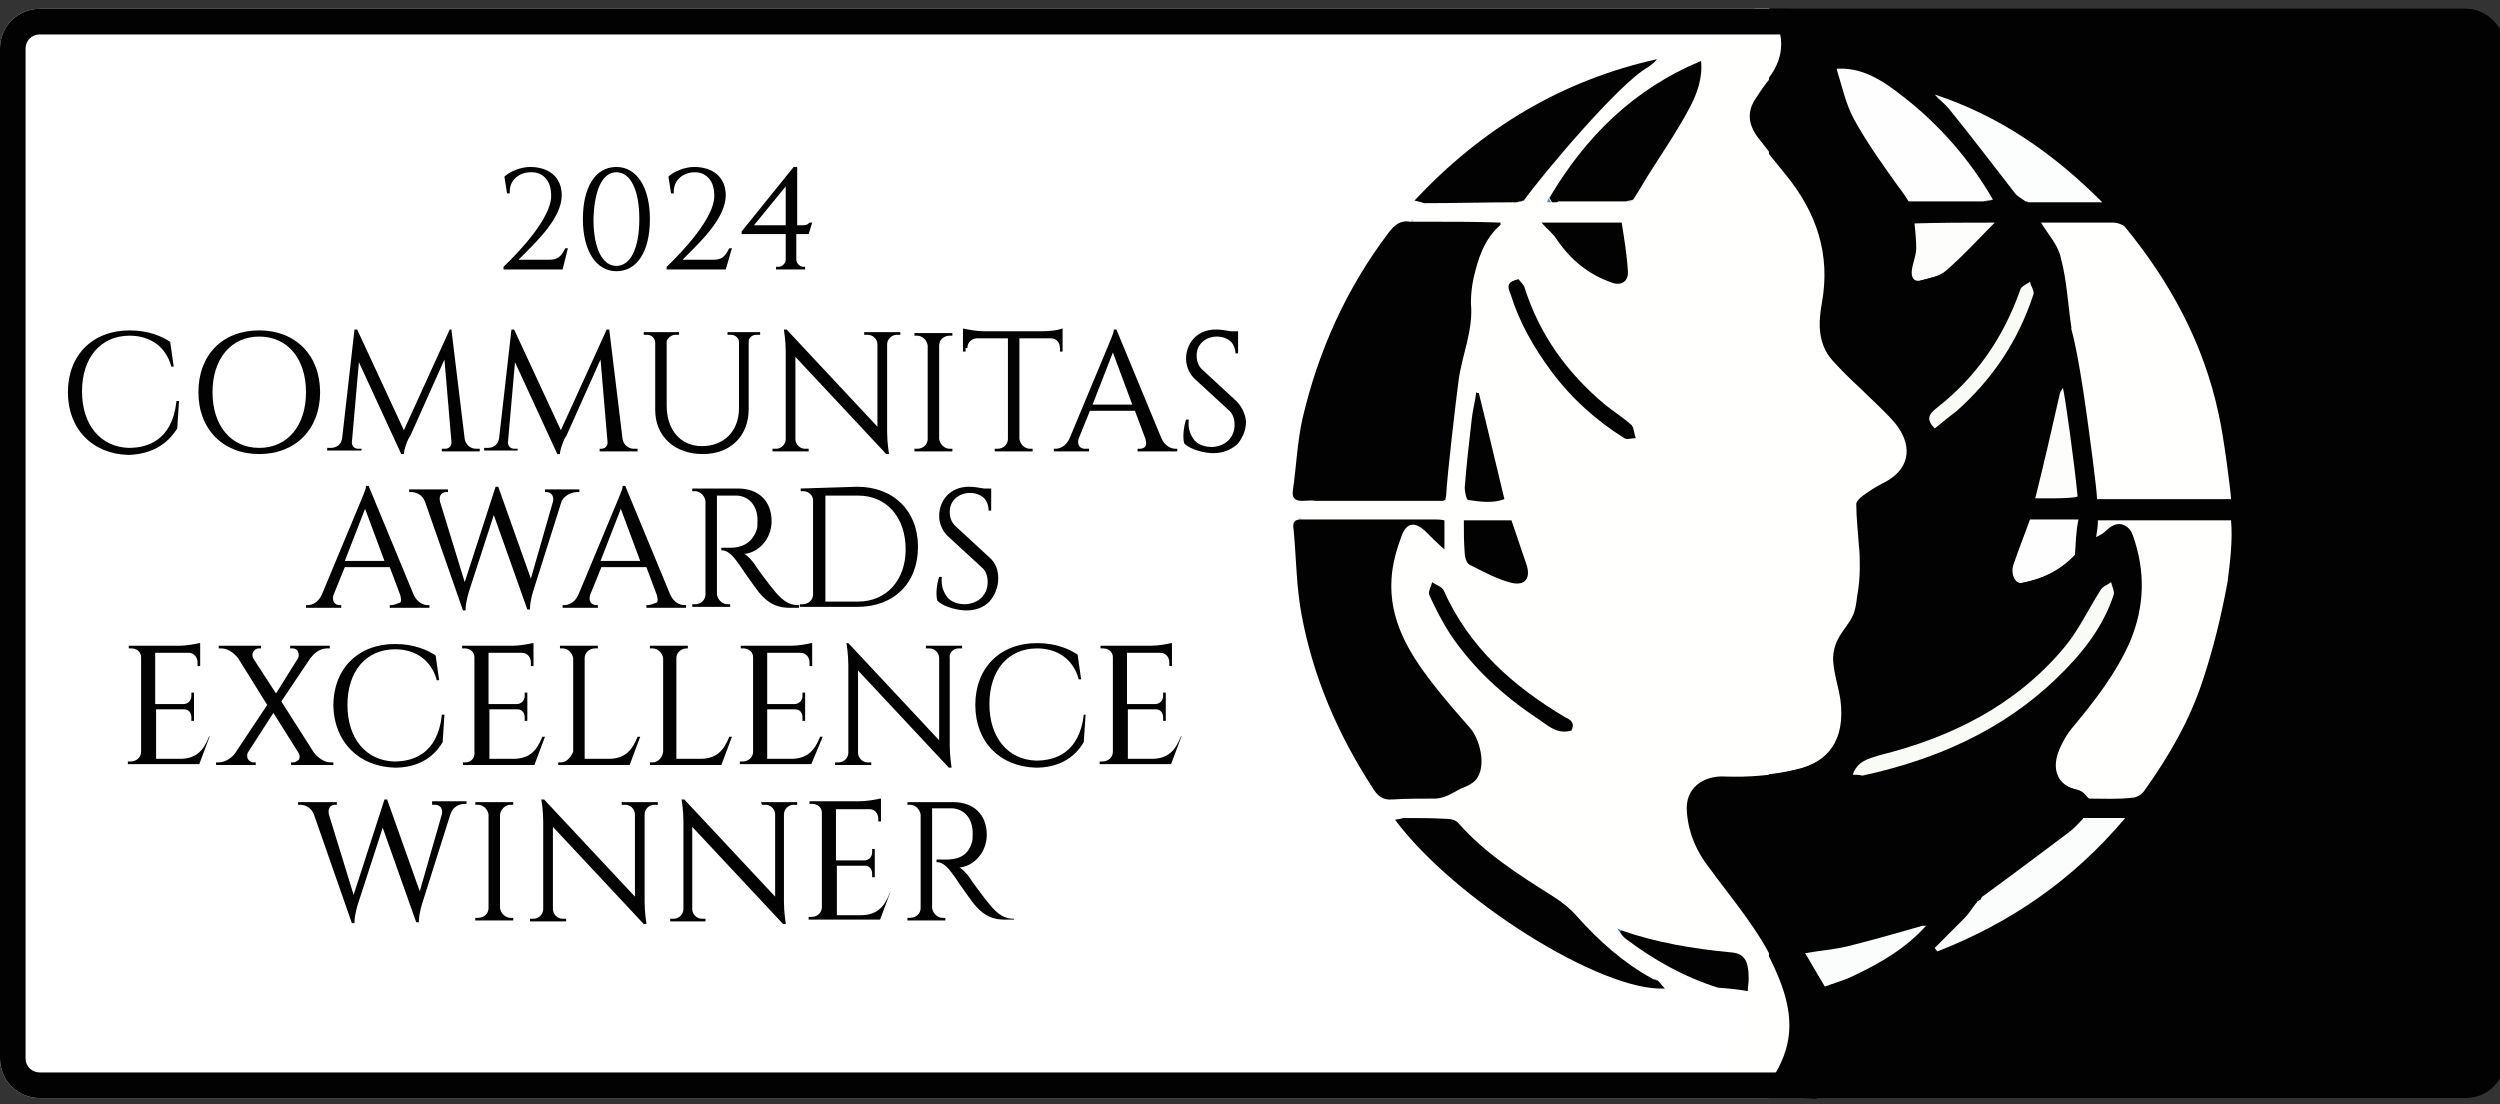 <svg width="283" height="125" viewBox="0 0 283 125" fill="none" xmlns="http://www.w3.org/2000/svg">
            <rect x="0" y="0" width="283" height="125" fill="#333333" stroke="none"/>
            <g clip-path="url(#clip0_4989_1337)">
            <path d="M4.492 1C1.996 1 0 3 0 5.5V119.8C0 122.3 1.996 124.3 4.492 124.3H200.246V1H4.492Z" fill="white"/>
            <path d="M279.107 1H200.246V124.2H279.107C281.602 124.2 283.599 122.2 283.599 119.7V5.5C283.499 3 281.503 1 279.107 1Z" fill="#020203"/>
            <path d="M147.14 58.6C147.24 58 147.34 57.3 147.34 56.7C147.739 56.7 148.039 56.6 148.438 56.6C148.538 56.6 148.637 56.6 148.737 56.6C153.529 56.6 158.42 56.6 163.212 56.6C163.312 56.6 163.411 56.5 163.511 56.5C163.511 56.3 163.611 56.1 163.611 55.9C163.711 53.8 163.711 51.7 164.01 49.7C164.31 47.5 164.709 45.3 165.108 43.1C165.608 40.2 166.805 37.4 166.506 34.3C166.406 33.4 166.606 32.4 166.805 31.5C167.305 29.3 168.003 27.1 169.8 25.5C169.8 25.4 169.8 25.3 169.9 25.2C167.205 25.2 164.609 25.2 161.914 25.1C161.714 25.1 161.515 25.1 161.315 25.1C160.916 25.1 160.417 25.1 160.017 25.1C160.017 25 160.017 24.9 159.918 24.8C160.417 24.2 160.816 23.6 161.315 23C164.809 23 168.303 22.9 171.797 22.9C172.096 22.8 172.296 22.8 172.595 22.7C174.592 19.9 176.488 17.1 178.585 14.4C180.781 11.6 183.476 9.3 186.67 7.6C188.567 7.2 190.563 6.9 192.46 6.5C192.66 6.5 192.859 6.3 192.859 6.1C193.858 3.3 195.954 1.8 198.649 1C199.148 1 199.747 1 200.246 1C202.043 3.6 202.143 6.3 200.246 8.8C199.747 9.5 199.148 10.3 198.649 11C197.651 12.5 197.651 14 198.749 15.5C199.847 17 201.045 18.4 202.243 19.9C205.637 24.1 207.234 28.8 206.236 34.3C205.836 36.5 205.737 38.9 207.434 40.8C208.432 41.9 209.43 42.9 210.528 43.9C211.826 45.2 213.323 46.5 214.521 47.9C216.318 50.1 216.518 52.8 213.523 54.5C212.724 54.9 212.025 55.3 211.327 55.8C210.828 56.1 210.229 56.6 210.129 57C210.129 58.6 210.328 60.2 210.428 61.8C210.528 62.6 210.528 63.4 210.528 64.2C210.528 65.3 210.428 66.4 210.229 67.5C210.129 68.3 210.029 69.1 209.73 69.7C209.33 70.6 208.532 71.4 208.033 72.4C207.633 73.2 207.434 74.1 207.533 75C207.633 76.4 208.132 77.8 208.332 79.2C208.931 83.8 206.934 86.3 203.341 87.1C200.546 87.8 197.751 87.9 194.956 87.9C192.76 87.8 190.464 89.1 190.763 92C191.063 94.3 191.961 96.3 193.259 98.2C195.954 101.8 198.949 105.3 200.845 109.5C202.442 113 203.341 116.5 201.644 120.2C201.045 121.6 200.047 122.9 199.248 124.2C196.852 124.2 194.457 124.2 192.161 124.2C194.856 122 196.952 119.3 197.651 115.8C197.851 114.6 197.751 113.4 197.851 112.2C197.851 111.7 197.95 111.3 197.95 110.8C197.95 108.7 197.351 107.9 195.854 107.8C191.661 107.4 187.469 106.7 183.476 105.3C183.376 105.2 183.176 105.2 183.077 105.1C183.176 105.2 183.276 105.3 183.376 105.5C183.576 105.8 183.775 106.1 184.075 106.3C187.269 108.7 190.563 110.7 194.457 111.8C193.159 111.7 191.961 111.6 190.663 111.5C189.665 111.4 188.667 111.2 187.669 111C187.469 110.9 187.269 110.9 187.07 110.8C183.775 109 180.98 106.5 178.485 103.7C177.686 102.8 176.688 102 175.69 101.4C171.896 99 168.103 96.6 165.108 93.2C164.809 92.9 164.31 92.7 163.911 92.7C162.214 92.6 160.517 92.6 158.82 92.6C158.42 91.9 157.921 91.2 157.522 90.5C159.119 90.5 160.816 90.5 162.413 90.4C162.713 90.4 163.112 90.4 163.411 90.2C164.01 89.9 164.609 89.6 165.208 89.3C165.707 89.1 166.206 88.9 166.606 88.6C168.303 87.4 167.604 83.9 166.306 82.4C164.809 80.7 163.411 79.1 162.014 77.3C159.319 73.8 157.222 70.1 157.422 65.5C157.522 63.8 157.921 62.1 158.62 60.5C159.119 59.1 160.117 59.1 161.215 60.1C161.914 60.7 162.513 61.4 163.411 62.2C163.411 60.9 163.411 59.9 163.411 58.9C162.912 58.9 162.513 58.8 162.114 58.8C162.014 58.8 161.914 58.8 161.814 58.8C161.615 58.8 161.515 58.8 161.315 58.8C161.115 58.8 160.916 58.8 160.716 58.8C160.517 58.8 160.317 58.8 160.217 58.8C159.818 58.8 159.518 58.8 159.119 58.8C158.82 58.8 158.62 58.8 158.32 58.8C158.221 58.8 158.121 58.8 158.021 58.8C154.527 58.8 151.133 58.8 147.639 58.8C147.539 58.8 147.34 58.7 147.14 58.6ZM175.59 22.9C175.79 22.9 175.989 22.9 176.089 22.9C176.189 22.9 176.289 22.9 176.388 22.9C178.984 22.9 181.479 22.9 184.075 22.9C184.374 22.8 184.574 22.8 184.873 22.7C185.672 21.5 186.371 20.2 187.169 19C188.567 16.8 189.964 14.6 191.262 12.3C192.161 10.7 192.76 9 192.56 7C184.774 10.1 179.483 15.6 175.39 22.5C175.29 22.6 175.29 22.8 175.191 22.9C175.29 22.9 175.49 22.9 175.59 22.9ZM177.886 82.7C178.185 81.9 177.886 81.5 177.187 81.1C171.297 77.6 166.306 73.2 163.411 66.7C163.212 66.3 162.613 66.1 162.114 65.8C162.014 66.3 161.615 66.9 161.814 67.3C162.513 68.8 163.212 70.3 164.11 71.6C166.706 75.5 170.1 78.7 173.993 81.2C175.091 82 176.289 83.2 177.886 82.7ZM171.896 31.6C170.599 31.8 170.599 32.3 170.898 33.2C171.896 36.4 173.494 39.2 175.49 41.9C177.786 45 180.581 47.5 183.775 49.5C184.075 49.7 184.674 49.5 185.073 49.5C184.873 49 184.873 48.3 184.574 48C183.676 47.2 182.578 46.5 181.579 45.7C177.387 42.1 174.192 37.8 172.495 32.5C172.495 32.2 172.096 31.9 171.896 31.6ZM174.492 25.2C175.191 26 175.889 26.5 176.289 27.2C177.886 29.4 179.982 31 182.478 32C183.576 32.4 184.474 31.8 184.275 30.7C184.075 28.9 183.775 27.1 183.576 25.2C180.681 25.2 177.686 25.2 174.492 25.2ZM165.707 58.9C165.707 60.2 165.707 61.4 165.707 62.6C165.707 63.1 165.907 63.7 166.206 63.9C167.804 64.7 169.401 65.5 171.098 66C172.595 66.4 173.194 65.4 172.695 63.9C172.196 62.2 171.597 60.6 170.998 58.9C169.401 58.9 167.604 58.9 165.707 58.9ZM167.404 44.5C167.305 44.5 167.205 44.5 167.105 44.5C166.905 45.5 166.706 46.5 166.606 47.5C166.306 50.1 166.007 52.7 165.807 55.3C165.807 55.8 166.007 56.7 166.206 56.7C167.604 56.8 169.002 57.1 170.299 56.6C169.301 52.4 168.403 48.4 167.404 44.5Z" fill="#FFFFFE"/>
            <path d="M147.639 58.8C147.439 58.8 147.24 58.8 147.04 58.8C147.04 58.7 147.04 58.6 147.14 58.6C147.34 58.7 147.539 58.8 147.639 58.8Z" fill="#C0DDF0"/>
            <path d="M160.017 25.1C159.918 25.1 159.818 25.1 159.618 25.1C159.718 25 159.818 24.9 159.918 24.8C160.017 24.9 160.017 25 160.017 25.1Z" fill="#C0DDF0"/>
            <path d="M234.186 37.2C233.787 34.6 233.687 31.9 232.988 29.3C232.589 27.8 231.491 26.6 230.692 25.2C233.587 25.2 236.482 25.2 239.277 25.2C239.677 25.2 240.176 25.4 240.475 25.6C245.666 31.9 249.459 38.9 251.156 46.9C251.755 49.5 252.554 55.9 252.554 56.5C247.363 56.5 242.372 56.5 237.381 56.5C237.381 56 237.181 54.2 236.881 51.9C236.283 47.3 235.384 40.5 234.486 37.3C234.386 37.3 234.286 37.2 234.186 37.2Z" fill="#FFFFFE"/>
            <path d="M236.383 90.4C235.983 90.1 235.584 89.5 235.185 89.4C233.088 89 231.99 87.5 232.689 85.4C232.989 84.3 233.588 83.2 234.286 82.4C236.882 79.3 239.477 76.2 240.974 72.4C242.572 68.6 242.671 64.6 241.274 60.6C240.775 59.1 239.577 58.9 238.379 60.1C238.08 60.4 237.68 60.6 237.281 60.8C237.381 60.2 237.481 59.6 237.481 58.9C242.572 58.9 247.263 58.9 252.554 58.9C252.754 61.1 252.454 63.6 252.155 65.9C251.456 69.7 250.558 73.4 249.36 77C247.862 81.6 245.467 85.7 242.671 89.6C242.372 90 241.773 90.3 241.374 90.3C239.777 90.5 238.08 90.4 236.383 90.4Z" fill="#FFFFFE"/>
            <path d="M215.819 22.8C215.42 22.3 215.02 21.7 214.721 21.2C213.024 18.6 211.127 16.2 209.63 13.5C208.731 11.8 208.332 9.7 207.633 7.8C210.828 7.5 213.223 9.2 215.519 11C219.612 14.2 223.006 18.1 225.602 22.6C225.202 22.7 224.903 22.7 224.503 22.8C221.708 22.8 218.814 22.8 215.819 22.8Z" fill="#FEFEFE"/>
            <path d="M224.304 101.4C227.498 99 230.693 96.6 233.987 94.2C234.586 93.7 235.085 93.1 235.684 92.6C237.181 92.6 238.678 92.6 240.575 92.6C234.586 99.7 227.498 104.5 219.313 107.7C219.213 107.6 219.113 107.5 219.013 107.3C220.111 106.2 221.309 105 222.407 103.9C222.906 103.4 223.306 102.7 223.805 102.1H223.705C223.905 102 224.104 101.9 224.204 101.8C224.204 101.6 224.204 101.5 224.304 101.4Z" fill="#FBFDFD"/>
            <path d="M229.295 22.8C228.896 22.5 228.496 22.3 228.197 22C225.701 18.8 223.206 15.5 220.61 12.3C220.111 11.7 219.512 11.3 219.013 10.7C226.3 13.1 232.39 17.3 237.98 22.9C234.985 22.9 232.29 22.9 229.594 22.9C229.495 22.8 229.395 22.8 229.295 22.8Z" fill="#FCFEFE"/>
            <path d="M225.801 25.2C224.004 27 222.207 29 220.211 30.7C219.512 31.3 218.314 31.5 217.316 31.8C216.417 32 216.018 31.5 216.118 30.7C216.218 29.9 216.517 29 216.617 28.2C216.617 27.2 216.517 26.2 216.417 25.3C219.612 25.2 222.706 25.2 225.801 25.2Z" fill="#FDFEFC"/>
            <path d="M234.885 62.8C233.188 64.6 231.092 65.6 228.796 66C227.997 66.2 227.398 65.1 227.798 64C228.396 62.3 228.995 60.5 229.694 58.8C231.491 58.8 233.188 58.8 235.284 58.8C234.985 60.2 234.985 61.5 234.885 62.8Z" fill="#FEFEFE"/>
            <path d="M230.193 56.4C230.193 56.4 231.99 48.5 232.988 44.5C233.088 44.2 233.288 44 233.488 43.7C233.787 45 234.785 52.1 235.185 56.2C234.685 56.5 230.193 56.4 230.193 56.4Z" fill="#FDFEFC"/>
            <path d="M206.535 111.7C205.836 110.5 205.038 109.2 204.239 107.8C205.936 107.5 207.533 107.4 209.131 107C211.926 106.3 214.721 105.5 217.516 104.7C217.715 104.6 217.915 104.7 218.115 104.7C215.819 107.3 212.924 109 209.73 110.5C208.731 111 207.533 111.3 206.535 111.7Z" fill="#FBFDFD"/>
            <path d="M224.603 22.8C225.002 22.7 225.302 22.7 225.701 22.6C225.302 22.7 225.002 22.8 224.603 22.8Z" fill="#7FBCDD"/>
            <path d="M199.448 124.2C200.246 122.9 201.244 121.6 201.843 120.2C203.54 116.5 202.642 113 201.045 109.5C199.148 105.3 196.153 101.9 193.458 98.2C192.061 96.4 191.162 94.4 190.962 92C190.663 89.1 192.959 87.8 195.155 87.9C197.95 88 200.745 87.8 203.54 87.1C207.134 86.2 209.13 83.8 208.531 79.2C208.332 77.8 207.833 76.4 207.733 75C207.633 74.2 207.933 73.2 208.232 72.4C208.631 71.5 209.43 70.7 209.929 69.7C210.228 69 210.328 68.2 210.428 67.5C210.528 66.4 210.628 65.3 210.728 64.2C210.728 63.4 210.728 62.6 210.628 61.8C210.528 60.2 210.328 58.6 210.328 57C210.328 56.6 211.027 56.1 211.526 55.8C212.225 55.3 213.024 54.9 213.722 54.5C216.717 52.8 216.617 50.1 214.721 47.9C213.523 46.5 212.125 45.2 210.728 43.9C209.729 42.9 208.631 41.9 207.633 40.8C205.936 38.9 206.036 36.5 206.435 34.3C207.334 28.8 205.836 24.1 202.442 19.9C201.244 18.5 200.146 17 198.948 15.5C197.85 14 197.75 12.5 198.849 11C199.348 10.2 199.847 9.5 200.446 8.8C202.243 6.3 202.243 3.6 200.446 1C201.145 1 201.943 1 202.642 1C203.64 1.7 204.738 2.4 205.736 3.2C207.134 4.4 207.633 6.1 207.933 7.9C208.531 9.8 208.931 11.8 209.929 13.6C211.426 16.3 213.223 18.8 215.02 21.3C215.419 21.8 215.819 22.4 216.118 22.9C216.318 23.7 216.517 24.5 216.717 25.2C216.817 26.2 216.917 27.2 216.917 28.1C216.917 28.9 216.517 29.8 216.418 30.6C216.318 31.5 216.717 32 217.615 31.7C218.614 31.4 219.812 31.3 220.51 30.6C222.507 28.9 224.204 27 226.1 25.1C227.698 23.9 229.395 23.8 230.992 25.1C231.79 26.5 232.988 27.7 233.288 29.2C233.986 31.8 234.086 34.5 234.486 37.1C234.186 39.3 233.986 41.5 233.687 43.7C233.487 44 233.288 44.2 233.188 44.5C232.289 48.5 231.391 52.4 230.393 56.4C230.193 57.2 229.994 58 229.794 58.8C229.195 60.5 228.496 62.2 227.897 64C227.598 65 228.097 66.1 228.895 66C231.291 65.5 233.388 64.6 234.985 62.8C235.783 62.2 236.582 61.5 237.48 60.9C237.88 60.7 238.279 60.5 238.578 60.2C239.776 59 240.974 59.2 241.473 60.7C242.871 64.7 242.771 68.6 241.174 72.5C239.577 76.2 237.081 79.4 234.486 82.5C233.787 83.4 233.188 84.5 232.888 85.5C232.289 87.6 233.288 89.1 235.384 89.5C235.883 89.6 236.183 90.2 236.582 90.5C236.282 91.2 236.083 92 235.783 92.7C235.284 93.2 234.785 93.8 234.086 94.3C230.892 96.7 227.698 99.1 224.403 101.5C224.304 101.6 224.304 101.7 224.204 101.8C224.004 101.9 223.804 102 223.705 102.1H223.804C222.806 102.5 221.808 102.9 220.81 103.3C220.011 103.6 219.312 104.1 218.514 104.5C218.414 104.6 218.314 104.7 218.214 104.8C218.015 104.8 217.815 104.8 217.615 104.8C214.82 105.6 212.025 106.4 209.23 107.1C207.633 107.5 206.036 107.6 204.339 107.9C205.137 109.3 205.936 110.6 206.635 111.8C206.934 113.3 207.334 114.7 207.533 116.2C207.833 118.6 207.234 120.8 206.236 123C206.036 123.5 205.836 123.9 205.637 124.4C203.44 124.2 201.444 124.2 199.448 124.2ZM209.729 87.7C210.129 87.7 210.428 87.8 210.827 87.7C219.113 85.9 226.699 82.6 232.888 76.6C235.683 73.9 237.979 70.9 239.277 67.2C239.377 66.8 239.077 66.3 238.978 65.8C238.578 66.1 238.079 66.3 237.78 66.7C236.382 68.9 235.284 71.4 233.587 73.3C228.097 79.8 220.91 83.4 212.724 85.4C211.426 85.8 210.228 86.2 209.729 87.7ZM219.013 48.5C219.911 47.8 220.71 47.2 221.509 46.5C225.601 42.9 228.596 38.5 230.293 33.2C230.393 32.8 230.093 32.3 229.894 31.8C229.494 32.1 228.895 32.3 228.796 32.7C226.899 38.1 223.804 42.6 219.312 46.1C218.414 46.9 218.015 47.4 219.013 48.5Z" fill="#020203"/>
            <path d="M177.886 82.7C176.189 83.2 175.09 82 173.992 81.3C170.099 78.7 166.705 75.6 164.11 71.7C163.211 70.3 162.513 68.9 161.814 67.4C161.614 67 162.014 66.4 162.113 65.9C162.513 66.2 163.211 66.4 163.411 66.8C166.306 73.3 171.297 77.7 177.187 81.2C177.886 81.5 178.285 81.9 177.886 82.7Z" fill="#020203"/>
            <path d="M171.896 31.6C172.096 31.9 172.495 32.2 172.595 32.6C174.292 37.9 177.386 42.2 181.679 45.8C182.677 46.6 183.775 47.3 184.674 48.1C184.973 48.4 184.973 49.1 185.173 49.6C184.674 49.6 184.174 49.8 183.875 49.6C180.681 47.6 177.886 45.1 175.59 42C173.593 39.3 171.996 36.5 170.998 33.3C170.598 32.4 170.598 31.9 171.896 31.6Z" fill="#020203"/>
            <path d="M147.439 56.7C146.741 56.7 146.242 56.5 146.341 55.6C146.741 52.9 146.84 50.1 147.439 47.4C149.236 39.7 152.431 32.6 157.222 26.3C157.821 25.5 158.52 24.9 159.618 25.1C159.718 25.1 159.818 25.1 160.017 25.1C160.416 25.1 160.916 25.1 161.315 25.1C161.515 25.1 161.714 25.1 161.914 25.1C164.609 25.1 167.204 25.1 169.9 25.2C169.9 25.3 169.9 25.4 169.8 25.5C168.003 27.1 167.304 29.3 166.805 31.5C166.606 32.4 166.506 33.4 166.506 34.3C166.805 37.4 165.507 40.1 165.108 43.1C164.809 45.3 163.81 53.9 163.711 56C163.711 56.2 163.611 56.4 163.611 56.6C163.511 56.6 163.411 56.7 163.311 56.7C158.52 56.7 153.628 56.7 148.837 56.7C148.637 56.6 147.739 56.7 147.439 56.7Z" fill="#020203"/>
            <path d="M162.213 58.8C162.613 58.8 163.012 58.8 163.511 58.9C163.511 59.9 163.511 60.9 163.511 62.2C162.613 61.4 162.014 60.8 161.315 60.1C160.217 59.1 159.318 59.1 158.719 60.5C158.121 62.1 157.621 63.8 157.522 65.5C157.222 70.1 159.418 73.8 162.113 77.3C163.511 79.1 164.909 80.7 166.406 82.4C167.704 83.9 168.402 87.4 166.705 88.6C166.306 88.9 165.807 89.1 165.308 89.3C164.709 89.6 164.11 90 163.511 90.2C163.212 90.3 162.812 90.4 162.513 90.4C160.916 90.4 159.219 90.4 157.621 90.5C156.523 90.6 155.924 90.1 155.325 89.1C151.432 83.1 148.637 76.6 147.34 69.6C146.741 66.4 146.741 63.2 146.441 60C146.341 59.4 146.341 58.8 147.24 58.8C147.439 58.8 147.639 58.8 147.839 58.8C151.333 58.8 154.726 58.8 158.22 58.8C158.32 58.8 158.42 58.8 158.52 58.8C158.819 58.8 159.019 58.8 159.318 58.8C159.718 58.8 160.017 58.8 160.416 58.8C160.616 58.8 160.816 58.8 160.916 58.8C161.115 58.8 161.315 58.8 161.515 58.8C161.714 58.8 161.814 58.8 162.014 58.8C162.014 58.8 162.113 58.8 162.213 58.8Z" fill="#020203"/>
            <path d="M158.819 92.6C160.516 92.6 162.213 92.6 163.91 92.7C164.31 92.7 164.909 92.9 165.108 93.2C168.103 96.6 171.896 99 175.69 101.4C176.688 102 177.686 102.8 178.485 103.7C180.98 106.5 183.775 109 187.069 110.8C187.269 110.9 187.469 110.9 187.668 111C187.968 111.3 188.167 111.6 188.467 111.9C181.28 112.3 164.609 101.8 157.921 92.8C158.32 92.7 158.62 92.7 158.819 92.6Z" fill="#020203"/>
            <path d="M186.57 7.6C183.376 9.3 174.492 19.9 172.495 22.7C172.196 22.8 171.996 22.8 171.697 22.9C168.203 22.9 164.709 23 161.215 23C160.916 22.9 160.616 22.8 160.117 22.7C167.804 14.5 176.788 9.1 187.569 6.7C187.369 7 186.97 7.3 186.57 7.6Z" fill="#020203"/>
            <path d="M194.456 111.8C190.663 110.6 187.269 108.7 184.075 106.3C183.775 106.1 183.576 105.8 183.376 105.5C183.376 105.4 183.476 105.4 183.476 105.3C187.469 106.7 191.661 107.4 195.854 107.8C197.451 107.9 197.95 108.7 197.95 110.8C197.95 111.3 197.85 111.7 197.85 112.2C196.852 112 195.654 111.9 194.456 111.8Z" fill="#020203"/>
            <path d="M176.189 22.9C175.989 22.9 175.789 22.9 175.69 22.9C175.59 22.7 175.49 22.6 175.39 22.4C179.483 15.5 184.873 10.1 192.56 6.9C192.759 8.9 192.061 10.7 191.262 12.2C190.064 14.5 188.567 16.7 187.169 18.9C186.371 20.1 185.672 21.4 184.873 22.6C184.574 22.7 184.374 22.7 184.075 22.8C181.479 22.8 178.984 22.8 176.388 22.8C176.289 22.9 176.289 22.9 176.189 22.9Z" fill="#020203"/>
            <path d="M174.492 25.2C177.686 25.2 180.681 25.2 183.576 25.2C183.875 27.1 184.175 28.9 184.274 30.7C184.374 31.8 183.576 32.4 182.478 32C179.882 31.1 177.886 29.5 176.289 27.2C175.889 26.5 175.19 26 174.492 25.2Z" fill="#020203"/>
            <path d="M165.707 58.9C167.604 58.9 169.301 58.9 171.098 58.9C171.696 60.6 172.196 62.2 172.795 63.9C173.294 65.4 172.695 66.3 171.197 66C169.5 65.6 167.903 64.7 166.306 63.9C166.007 63.7 165.807 63.1 165.807 62.6C165.707 61.4 165.707 60.3 165.707 58.9Z" fill="#020203"/>
            <path d="M167.404 44.5C168.403 48.5 169.301 52.4 170.299 56.5C169.001 57 167.604 56.8 166.206 56.6C166.007 56.6 165.807 55.7 165.807 55.2C166.007 52.6 166.306 50 166.606 47.4C166.706 46.4 167.005 45.4 167.105 44.4C167.205 44.5 167.304 44.5 167.404 44.5Z" fill="#020203"/>
            <path d="M175.29 22.4C175.39 22.6 175.49 22.7 175.59 22.9C175.39 22.9 175.29 22.9 175.091 22.9C175.191 22.7 175.29 22.5 175.29 22.4Z" fill="#429BD0"/>
            <path d="M171.796 22.9C172.096 22.8 172.295 22.8 172.595 22.7C172.295 22.7 171.996 22.8 171.796 22.9Z" fill="#429BD0"/>
            <path d="M184.075 22.9C184.374 22.8 184.574 22.8 184.873 22.7C184.574 22.7 184.374 22.8 184.075 22.9Z" fill="#429BD0"/>
            <path d="M187.668 111C187.469 110.9 187.269 110.9 187.069 110.8C187.269 110.9 187.469 111 187.668 111Z" fill="#6FB53F"/>
            <path d="M183.376 105.5C183.276 105.4 183.176 105.3 183.077 105.1C183.176 105.2 183.376 105.2 183.476 105.3C183.476 105.4 183.476 105.4 183.376 105.5Z" fill="#0F78BE"/>
            <path d="M169.8 25.4C169.8 25.3 169.8 25.2 169.899 25.1C169.899 25.2 169.899 25.3 169.8 25.4Z" fill="#C0DDF0"/>
            <path d="M209.729 87.7C210.229 86.2 211.426 85.9 212.724 85.5C220.81 83.5 228.097 79.9 233.587 73.4C235.284 71.4 236.382 69 237.78 66.8C237.98 66.4 238.579 66.2 238.978 65.9C239.078 66.4 239.377 66.9 239.277 67.3C238.079 71 235.684 74 232.889 76.7C226.7 82.7 219.113 86 210.828 87.8C210.428 87.7 210.129 87.7 209.729 87.7Z" fill="#F9FBF6"/>
            <path d="M219.013 48.5C218.015 47.5 218.314 46.9 219.213 46.2C223.705 42.7 226.799 38.2 228.696 32.8C228.796 32.4 229.395 32.2 229.794 31.9C229.894 32.4 230.293 32.9 230.193 33.3C228.496 38.5 225.602 42.9 221.409 46.6C220.71 47.1 219.912 47.8 219.013 48.5Z" fill="#F9FBF6"/>
            <path d="M224.104 101.7C223.904 101.8 223.705 101.9 223.605 102C223.805 101.9 223.904 101.8 224.104 101.7Z" fill="#0E77BD"/>
            <path d="M64.287 28.1H63.987C63.488 29.1 63.089 29.4 62.19 29.4H58.697C58.896 29.2 58.996 29.1 59.196 28.9C60.893 27.2 63.588 24.6 63.588 22.1C63.588 20.1 62.19 18.9 59.994 18.9C58.996 18.9 57.698 19.4 57.099 20L57.399 21.9H57.698V21.8C57.698 21.1 57.898 20.6 58.297 20.2C58.697 19.8 59.295 19.5 60.094 19.5C60.094 19.5 60.094 19.5 60.194 19.5C60.793 19.5 61.292 19.7 61.691 20.1C62.19 20.6 62.39 21.3 62.39 22.2C62.39 24.6 58.996 28.3 56.999 30.2V30.5H63.688L64.287 28.1Z" fill="#020203"/>
            <path d="M69.777 30.7C72.172 30.7 73.57 28.4 73.57 24.8C73.57 21.2 72.073 18.9 69.777 18.9C67.381 18.9 65.983 21.2 65.983 24.8C65.983 28.4 67.481 30.7 69.777 30.7ZM69.777 19.5C71.374 19.5 72.372 21.5 72.372 24.8C72.372 28.1 71.374 30.1 69.777 30.1C68.18 30.1 67.181 28.1 67.181 24.8C67.281 21.5 68.18 19.5 69.777 19.5Z" fill="#020203"/>
            <path d="M82.854 28.1H82.554C82.055 29.1 81.656 29.4 80.757 29.4H77.264C77.463 29.2 77.563 29.1 77.763 28.9C79.46 27.2 82.155 24.6 82.155 22.1C82.155 20.1 80.757 18.9 78.561 18.9C77.563 18.9 76.265 19.4 75.666 20L75.966 21.9H76.265V21.8C76.265 21.1 76.465 20.6 76.864 20.2C77.264 19.8 77.863 19.5 78.661 19.5C79.26 19.5 79.759 19.7 80.159 20.1C80.658 20.6 80.857 21.3 80.857 22.2C80.857 24.6 77.463 28.3 75.467 30.2V30.5H82.155L82.854 28.1Z" fill="#020203"/>
            <path d="M88.943 29.4C88.943 29.8 88.544 30.2 88.144 30.2H87.845V30.5H91.139V30.2H90.939C90.54 30.2 90.141 29.8 90.141 29.4V26.5H91.538L91.938 25.2H91.638C91.438 25.4 91.339 25.5 90.84 25.5H90.241V18.9H89.841L83.952 26.2V26.5H88.943V29.4ZM85.349 25.5L88.943 21.1V25.5H85.349Z" fill="#020203"/>
            <path d="M20.065 48.5L20.264 45.4H19.965V45.5C19.466 49.8 16.77 50.7 14.574 50.7C11.38 50.6 9.284 48.1 9.284 44.3C9.284 40.5 11.38 38 14.674 38C17.07 38 18.767 39.3 19.366 41.4V41.5H19.665L19.266 38.7C18.368 38.1 16.87 37.4 14.674 37.4C10.482 37.4 7.687 40.2 7.687 44.4C7.687 48.6 10.482 51.4 14.574 51.5C17.07 51.4 18.867 50.4 20.065 48.5Z" fill="#020203"/>
            <path d="M36.236 44.4C36.236 40.2 33.441 37.4 29.348 37.4C25.156 37.4 22.46 40.2 22.46 44.4C22.46 48.6 25.256 51.4 29.348 51.4C33.441 51.4 36.236 48.6 36.236 44.4ZM29.348 38.1C32.543 38.1 34.639 40.6 34.639 44.4C34.639 48.2 32.543 50.7 29.348 50.7C26.154 50.7 24.058 48.2 24.058 44.4C24.058 40.6 26.154 38.1 29.348 38.1Z" fill="#020203"/>
            <path d="M40.928 50.8H40.529C40.329 50.8 40.129 50.7 40.029 50.6C39.93 50.5 39.83 50.3 39.83 50.1L40.628 41L45.42 51.4H45.719V51.3C45.819 50.5 46.318 49.4 46.418 49.4L50.311 40.7L51.11 50.1C51.11 50.3 51.01 50.5 50.91 50.6C50.81 50.7 50.611 50.8 50.411 50.8H50.012V51.1H54.304V50.8H53.905C53.206 50.8 52.707 50.3 52.607 49.7L51.11 37.4V37.3H50.91L45.719 48.7L40.429 37.3H40.129L38.732 49.6C38.632 50.3 38.133 50.7 37.434 50.7H37.035V51H40.928V50.8Z" fill="#020203"/>
            <path d="M58.596 50.8H58.197C57.998 50.8 57.798 50.7 57.698 50.6C57.598 50.5 57.498 50.3 57.498 50.1L58.297 41L63.089 51.4H63.388V51.3C63.488 50.5 63.987 49.4 64.087 49.4L67.98 40.7L68.778 50.1C68.778 50.3 68.679 50.5 68.579 50.6C68.479 50.7 68.279 50.8 68.08 50.8H67.88V51.1H72.172V50.8H71.773C71.075 50.8 70.575 50.3 70.475 49.7L68.978 37.4V37.3H68.679L63.488 48.7L58.197 37.3H57.898L56.5 49.6C56.4 50.3 55.901 50.7 55.203 50.7H54.803V51H58.596V50.8Z" fill="#020203"/>
            <path d="M76.465 37.9H76.865V37.6H72.872V37.9H73.271C73.77 37.9 74.169 38.3 74.169 38.8V46.4C74.169 49.4 76.365 51.4 79.56 51.4C82.654 51.4 84.751 49.4 84.751 46.3V38.7C84.751 38.2 85.15 37.9 85.649 37.9H86.048V37.6H82.355V37.9H82.754C83.253 37.9 83.653 38.3 83.653 38.7V46.2C83.653 48.8 81.956 50.5 79.46 50.5C77.064 50.5 75.467 48.7 75.467 45.9V38.6C75.567 38.3 75.966 37.9 76.465 37.9Z" fill="#020203"/>
            <path d="M98.227 37.9C98.826 37.9 99.325 38.4 99.325 39V48.3L89.043 37.3H88.743V37.4C88.743 37.4 88.943 38.5 88.943 39.8V49.7C88.943 50.3 88.444 50.8 87.845 50.8H87.446V51.1H91.539V50.8H91.139C90.54 50.8 90.041 50.3 90.041 49.7V40.4L100.323 51.4H100.523H100.623V51.3C100.623 51.3 100.423 50.1 100.423 48.9V39C100.423 38.4 100.922 37.9 101.521 37.9H101.92V37.6H97.828V37.9H98.227Z" fill="#020203"/>
            <path d="M103.817 50.8H103.517V51.1H107.81V50.8H107.51C106.911 50.8 106.412 50.3 106.312 49.7V39.1C106.312 38.5 106.811 38 107.51 38H107.81V37.7H103.517V38H103.817C104.416 38 104.915 38.5 105.014 39.1V49.7C105.014 50.3 104.515 50.8 103.817 50.8Z" fill="#020203"/>
            <path d="M109.506 39.4C109.506 38.8 109.906 38.4 110.505 38.3H114.098V49.7C114.098 50.3 113.599 50.8 112.9 50.8H112.601V51.1H116.893V50.8H116.594C115.995 50.8 115.496 50.3 115.396 49.7V38.3H118.99C119.589 38.3 119.988 38.8 119.988 39.4V39.8H120.287V37.2H120.188C119.788 37.4 118.69 37.5 117.892 37.5H111.403C110.605 37.5 109.506 37.3 109.107 37.2H109.007V39.8H109.307V39.4H109.506Z" fill="#020203"/>
            <path d="M123.382 46.5H128.473L129.671 49.7C129.771 50.1 129.771 50.4 129.671 50.5C129.571 50.7 129.272 50.8 129.072 50.8H128.773V51.1H133.265V50.8H133.065C132.566 50.8 131.867 50.5 131.468 49.6L126.377 37.3H126.078V37.4C126.078 37.7 125.578 38.8 125.379 39.3L121.086 49.6C120.687 50.5 119.988 50.8 119.489 50.8H119.29V51.1H123.282V50.8H122.783C122.584 50.8 122.284 50.7 122.184 50.5C122.085 50.4 121.985 50.1 122.085 49.7L123.382 46.5ZM123.682 45.8L125.978 39.9L128.174 45.8H123.682Z" fill="#020203"/>
            <path d="M139.953 45.4L136.16 41.9C135.461 41.3 135.461 40.5 135.461 40.2C135.461 39 136.459 38.1 137.757 38.1C138.356 38.1 138.955 38.3 139.354 38.7C139.653 39 139.853 39.5 139.853 40H140.153V37.5H139.354C138.755 37.4 138.156 37.3 137.657 37.3C135.361 37.3 134.263 39 134.263 40.6C134.263 41.5 134.662 42.4 135.361 43L139.055 46.4C139.554 46.8 139.753 47.4 139.753 48.1C139.753 49.5 138.755 50.5 137.258 50.6C136.459 50.6 135.76 50.4 135.261 49.9C134.762 49.3 134.463 48.5 134.562 47.6V47.5H134.263C133.964 48.4 133.864 49.6 134.063 50.2C134.862 51 136.559 51.3 137.358 51.3C138.456 51.3 139.354 50.9 140.053 50.3C140.652 49.6 141.051 48.7 141.051 47.7C140.951 46.8 140.552 46 139.953 45.4Z" fill="#020203"/>
            <path d="M44.322 68.5H44.122V68.8H48.614V68.5H48.414C47.915 68.5 47.217 68.2 46.817 67.3L41.726 55H41.427V55.1C41.427 55.4 40.928 56.5 40.728 57L36.435 67.3C36.036 68.2 35.337 68.5 34.838 68.5H34.639V68.8H38.632V68.5H38.432C38.232 68.5 37.933 68.4 37.833 68.2C37.733 68.1 37.633 67.8 37.733 67.4L39.031 64.2H44.122L45.32 67.4C45.42 67.8 45.42 68.1 45.32 68.2C44.821 68.4 44.521 68.5 44.322 68.5ZM43.523 63.5H39.031L41.327 57.6L43.523 63.5Z" fill="#020203"/>
            <path d="M65.385 55.7H65.584V55.4H61.691V55.7H61.891C62.09 55.7 62.29 55.8 62.49 56C62.59 56.2 62.689 56.5 62.59 56.8L60.094 65.5L56.401 55.1H56.101L52.607 65.9L49.812 56.8C49.712 56.4 49.812 56.1 49.912 56C50.012 55.8 50.311 55.7 50.511 55.7H50.711V55.4H46.318V55.7H46.518C47.117 55.7 47.816 56 48.115 56.8L52.408 69.1H52.707V69C52.707 68.1 53.106 66.9 53.106 66.9L55.901 58.3L59.695 69H59.994V68.9C59.994 68 60.394 66.8 60.394 66.8L63.588 56.7C63.987 56 64.786 55.7 65.385 55.7Z" fill="#020203"/>
            <path d="M73.37 68.5H73.171V68.8H77.663V68.5H77.463C76.964 68.5 76.265 68.2 75.866 67.3L70.775 55H70.475V55.1C70.475 55.4 69.976 56.5 69.777 57L65.484 67.3C65.085 68.2 64.386 68.5 63.887 68.5H63.688V68.8H67.68V68.5H67.481C67.281 68.5 66.982 68.4 66.882 68.2C66.782 68.1 66.682 67.8 66.782 67.4L68.08 64.2H73.171L74.369 67.4C74.469 67.8 74.469 68.1 74.369 68.2C73.77 68.4 73.57 68.5 73.37 68.5ZM72.472 63.5H67.98L70.276 57.6L72.472 63.5Z" fill="#020203"/>
            <path d="M82.754 62C82.155 62 81.756 62 81.756 62H81.656V62.3H81.756C82.355 62.3 82.954 62.9 83.453 63.6C83.553 63.7 83.952 64.3 84.351 64.9C85.05 65.9 85.849 67 85.948 67.1C86.647 67.9 87.546 68.8 89.342 68.8H90.441V68.5H90.341C89.342 68.5 88.644 68 87.845 67.1C87.146 66.3 85.449 64 85.449 63.9C85.15 63.5 84.651 62.9 84.251 62.7C85.749 62.6 87.346 61.1 87.346 59C87.346 56.7 85.849 55.3 83.553 55.3H78.362V55.6H78.661C79.26 55.6 79.759 56.1 79.859 56.7V67.3C79.859 67.9 79.36 68.4 78.661 68.4H78.362V68.7H82.654V68.4H82.355C81.756 68.4 81.257 67.9 81.157 67.3V56.1C81.257 56.1 81.356 56.1 81.556 56.1C82.055 56.1 82.854 56.1 83.453 56.1C84.85 56.2 85.749 57.3 85.749 58.9C85.749 59.3 85.749 59.8 85.649 60C85.05 61.7 83.653 62 82.754 62Z" fill="#020203"/>
            <path d="M90.64 55.3V55.6H90.939C91.538 55.6 92.037 56.1 92.037 56.6V67.3C92.037 67.9 91.538 68.4 90.84 68.4H90.54V68.7H97.029C101.221 68.7 103.916 66 103.916 61.9C103.916 57.8 101.121 55.1 97.029 55.1L90.64 55.3ZM97.128 68.1H93.435V56.1H97.128C100.323 56.1 102.519 58.5 102.519 62.2C102.519 65.7 100.323 68.1 97.128 68.1Z" fill="#020203"/>
            <path d="M112.002 68.1C112.601 67.4 113 66.5 113 65.5C113 64.5 112.701 63.7 112.002 63.1L108.209 59.6C107.51 59 107.51 58.2 107.51 57.9C107.51 56.7 108.508 55.8 109.806 55.8C110.405 55.8 111.004 56 111.403 56.4C111.703 56.7 111.902 57.2 111.902 57.7V57.8H112.202V55.3H111.403C110.804 55.2 110.205 55.1 109.706 55.1C107.41 55.1 106.312 56.8 106.312 58.4C106.312 59.3 106.712 60.2 107.41 60.8L111.104 64.2C111.603 64.6 111.803 65.2 111.803 65.9C111.803 67.3 110.804 68.3 109.307 68.4C108.508 68.4 107.81 68.2 107.311 67.7C106.811 67.1 106.512 66.3 106.612 65.4V65.3H106.312C106.013 66.2 105.913 67.4 106.113 68C106.911 68.8 108.608 69.1 109.407 69.1C110.405 69.1 111.303 68.8 112.002 68.1Z" fill="#020203"/>
            <path d="M23.658 83.4C23.059 84.9 22.261 85.9 20.364 85.9H17.669V80.3H20.863C21.362 80.3 21.662 80.7 21.662 81.2V81.6H21.961V78.4H21.662V78.8C21.662 79.3 21.263 79.7 20.764 79.7H17.569V73.9H21.362C21.961 73.9 22.361 74.4 22.361 75V75.4H22.66V72.8H22.56C22.161 72.9 21.063 73.1 20.264 73.1H14.574V73.4H14.874C15.473 73.4 15.972 73.8 15.972 74.4V85.1C15.972 85.7 15.473 86.2 14.774 86.2H14.475V86.5H22.56L23.758 83.3L23.658 83.4Z" fill="#020203"/>
            <path d="M33.242 86.3H32.942V86.6H37.734V86.3H37.434C36.636 86.3 35.937 85.7 35.538 85.2L31.844 79.4L35.138 74.5C35.538 74 36.136 73.4 37.035 73.4H37.334V73.1H32.842V73.4H33.142C33.341 73.4 33.641 73.5 33.741 73.8C33.84 74 33.84 74.3 33.741 74.5L31.245 78.5L28.65 74.5C28.55 74.3 28.55 74 28.65 73.8C28.749 73.6 29.049 73.4 29.249 73.4H29.548V73.1H24.756V73.4H25.056C25.855 73.4 26.553 74 26.953 74.5L30.247 79.8L26.653 85.2C26.354 85.7 25.555 86.3 24.756 86.3H24.457V86.6H28.949V86.3H28.65C28.45 86.3 28.151 86.1 28.051 85.9C27.951 85.7 27.951 85.4 28.051 85.2L30.946 80.7L33.84 85.3C33.94 85.5 33.94 85.8 33.84 86C33.641 86.1 33.441 86.3 33.242 86.3Z" fill="#020203"/>
            <path d="M44.721 86.9C47.117 86.9 49.014 85.9 50.111 84L50.311 80.9H50.012V81C49.513 85.3 46.817 86.2 44.621 86.2C41.427 86.1 39.331 83.6 39.331 79.8C39.331 76 41.427 73.5 44.721 73.5C47.117 73.5 48.814 74.8 49.413 76.9V77H49.712L49.313 74.2C48.414 73.6 46.917 72.9 44.721 72.9C40.529 72.9 37.733 75.7 37.733 79.9C37.833 84 40.628 86.8 44.721 86.9Z" fill="#020203"/>
            <path d="M52.707 86.3H52.407V86.6H60.493L61.691 83.4H61.392C60.793 84.9 59.994 85.9 58.097 85.9H55.402V80.3H58.596C59.096 80.3 59.395 80.7 59.395 81.2V81.6H59.695V78.4H59.395V78.8C59.395 79.3 58.996 79.7 58.497 79.7H55.302V73.9H59.096C59.695 73.9 60.094 74.4 60.094 75V75.4H60.393V72.8H60.294C59.894 72.9 58.796 73.1 57.998 73.1H52.308V73.4H52.607C53.206 73.4 53.705 73.8 53.705 74.4V85.1C53.805 85.8 53.306 86.3 52.707 86.3Z" fill="#020203"/>
            <path d="M63.488 86.3H63.188V86.6H71.274L72.472 83.4H72.173C71.574 84.9 70.775 85.9 68.878 85.9H66.183V74.5C66.183 73.9 66.682 73.4 67.381 73.4H67.68V73.1H63.388V73.4H63.688C64.287 73.4 64.786 73.9 64.885 74.5V85.1C64.586 85.8 64.087 86.3 63.488 86.3Z" fill="#020203"/>
            <path d="M73.87 86.3H73.57V86.6H81.656L82.854 83.4H82.554C81.956 84.9 81.157 85.9 79.26 85.9H76.565V74.5C76.565 73.9 77.064 73.4 77.763 73.4H77.863V73.1H73.57V73.4H73.87C74.469 73.4 74.968 73.9 75.068 74.5V85.1C74.968 85.8 74.469 86.3 73.87 86.3Z" fill="#020203"/>
            <path d="M93.135 83.4H92.836C92.237 84.9 91.438 85.9 89.542 85.9H86.847V80.3H90.041C90.54 80.3 90.839 80.7 90.839 81.2V81.6H91.139V78.4H90.839V78.8C90.839 79.3 90.44 79.7 89.941 79.7H86.847V73.9H90.64C91.239 73.9 91.638 74.4 91.638 75V75.4H91.938V72.8H91.838C91.438 72.9 90.34 73.1 89.542 73.1H83.852V73.4H84.151C84.75 73.4 85.249 73.8 85.249 74.4V85.1C85.249 85.7 84.75 86.2 84.051 86.2H83.752V86.5H91.838L93.135 83.4Z" fill="#020203"/>
            <path d="M108.509 73.4H108.908V73.1H104.815V73.4H105.214C105.813 73.4 106.312 73.9 106.312 74.5V83.8L96.031 72.8H95.831V72.9C95.831 72.9 96.031 74 96.031 75.3V85.2C96.031 85.8 95.531 86.3 94.933 86.3H94.533V86.6H98.626V86.3H98.227C97.628 86.3 97.129 85.8 97.129 85.2V75.9L107.41 86.9H107.61H107.71V86.8C107.71 86.8 107.51 85.6 107.51 84.4V74.5C107.41 73.9 107.91 73.4 108.509 73.4Z" fill="#020203"/>
            <path d="M122.684 80.9C122.184 85.2 119.489 86.1 117.293 86.1C114.099 86 112.002 83.5 112.002 79.7C112.002 75.9 114.099 73.4 117.393 73.4C119.789 73.4 121.486 74.7 122.085 76.8V76.9H122.384L121.985 74.1C121.086 73.5 119.589 72.8 117.393 72.8C113.2 72.8 110.405 75.6 110.405 79.8C110.405 84 113.2 86.8 117.293 86.9C119.689 86.9 121.586 85.9 122.684 84L122.883 81V80.9H122.684Z" fill="#020203"/>
            <path d="M133.664 83.4C133.065 84.9 132.266 85.9 130.37 85.9H127.674V80.3H130.869C131.368 80.3 131.667 80.7 131.667 81.2V81.6H131.967V78.4H131.667V78.8C131.667 79.3 131.268 79.7 130.769 79.7H127.575V73.9H131.368C131.967 73.9 132.366 74.4 132.366 75V75.4H132.666V72.8H132.566C132.166 72.9 131.068 73.1 130.27 73.1H124.58V73.4H124.879C125.478 73.4 125.977 73.8 125.977 74.4V85.1C125.977 85.7 125.478 86.2 124.779 86.2H124.48V86.5H132.566L133.764 83.3L133.664 83.4Z" fill="#020203"/>
            <path d="M49.114 91.1H49.313C49.513 91.1 49.712 91.2 49.912 91.4C50.012 91.6 50.112 91.9 50.012 92.2L47.516 100.9L43.823 90.5H43.523L40.03 101.3L37.234 92.2C37.135 91.8 37.235 91.5 37.334 91.4C37.434 91.2 37.734 91.1 37.933 91.1H38.133V90.8H33.741V91.1H33.94C34.539 91.1 35.238 91.4 35.538 92.2L39.83 104.5H40.129V104.4C40.129 103.5 40.529 102.3 40.529 102.3L43.324 93.7L47.117 104.4H47.417V104.3C47.417 103.4 47.816 102.2 47.816 102.2L51.01 92.1C51.31 91.3 52.008 91 52.607 91H52.807V90.7H48.914V91.1H49.114Z" fill="#020203"/>
            <path d="M57.798 91.1H58.098V90.8H53.805V91.1H54.105C54.704 91.1 55.203 91.6 55.303 92.2V102.8C55.303 103.4 54.803 103.9 54.105 103.9H53.805V104.2H58.098V103.9H57.798C57.199 103.9 56.7 103.4 56.6 102.8V92.2C56.7 91.6 57.199 91.1 57.798 91.1Z" fill="#020203"/>
            <path d="M70.376 91.1H70.775C71.374 91.1 71.873 91.6 71.873 92.2V101.5L61.591 90.5H61.292V90.6C61.292 90.6 61.492 91.7 61.492 93V102.9C61.492 103.5 60.992 104 60.393 104H59.994V104.3H64.087V104H63.688C63.089 104 62.59 103.5 62.59 102.9V93.6L72.871 104.6H73.071H73.171V104.5C73.171 104.5 72.971 103.3 72.971 102.1V92.2C72.971 91.6 73.47 91.1 74.069 91.1H74.469V90.8H70.376V91.1Z" fill="#020203"/>
            <path d="M86.248 91.1H86.647C87.246 91.1 87.745 91.6 87.745 92.2V101.5L77.463 90.5H77.164V90.6C77.164 90.6 77.364 91.7 77.364 93V102.9C77.364 103.5 76.864 104 76.266 104H75.866V104.3H79.859V104H79.46C78.861 104 78.362 103.5 78.362 102.9V93.6L88.644 104.6H88.843H88.943V104.5C88.943 104.5 88.743 103.3 88.743 102.1V92.2C88.743 91.6 89.243 91.1 89.841 91.1H90.241V90.8H86.148L86.248 91.1Z" fill="#020203"/>
            <path d="M100.722 101.1C100.123 102.6 99.325 103.6 97.428 103.6H94.733V98H97.927C98.426 98 98.726 98.4 98.726 98.9V99.3H99.025V96.1H98.726V96.5C98.726 97 98.327 97.4 97.828 97.4H94.633V91.6H98.426C99.025 91.6 99.425 92.1 99.425 92.7V93H99.724V90.4H99.624C99.225 90.5 98.127 90.7 97.328 90.7H91.638V91H91.938C92.537 91 93.036 91.4 93.036 92V102.7C93.036 103.3 92.537 103.8 91.838 103.8H91.539V104.1H99.624L100.822 100.9L100.722 101.1Z" fill="#020203"/>
            <path d="M112.202 102.6C111.503 101.8 109.806 99.5 109.806 99.4C109.507 99 109.008 98.4 108.608 98.2C110.106 98.1 111.703 96.6 111.703 94.5C111.703 92.2 110.206 90.8 107.91 90.8H102.719V91.1H103.018C103.617 91.1 104.116 91.6 104.216 92.2V102.8C104.216 103.4 103.717 103.9 103.018 103.9H102.719V104.2H107.011V103.9H106.712C106.113 103.9 105.614 103.4 105.514 102.8V91.5C105.614 91.5 105.713 91.5 105.913 91.5C106.412 91.5 107.211 91.5 107.81 91.5C109.207 91.6 110.106 92.7 110.106 94.3C110.106 94.7 110.106 95.2 110.006 95.4C109.507 97.1 108.109 97.3 107.111 97.3C106.512 97.3 106.113 97.3 106.113 97.3H106.013V97.6H106.113C106.712 97.6 107.311 98.2 107.81 98.9C107.91 99 108.309 99.6 108.708 100.2C109.407 101.2 110.206 102.3 110.305 102.4C111.004 103.2 111.903 104.1 113.699 104.1H114.797V104H114.698C113.699 104 113.001 103.5 112.202 102.6Z" fill="#020203"/>
            <path d="M279.107 3.9C280.005 3.9 280.704 4.6 280.704 5.5V119.8C280.704 120.7 280.005 121.4 279.107 121.4H200.246H4.492C3.594 121.4 2.895 120.7 2.895 119.8V5.5C2.895 4.6 3.594 3.9 4.492 3.9H200.246H279.107ZM279.107 1H200.246H4.492C1.996 1 0 3 0 5.5V119.8C0 122.3 1.996 124.3 4.492 124.3H200.246H279.107C281.602 124.3 283.599 122.3 283.599 119.8V5.5C283.499 3 281.503 1 279.107 1Z" fill="#020203"/>
            </g>
            <defs>
            <clipPath id="clip0_4989_1337">
            <rect width="283" height="125" fill="white"/>
            </clipPath>
            </defs>
</svg>
